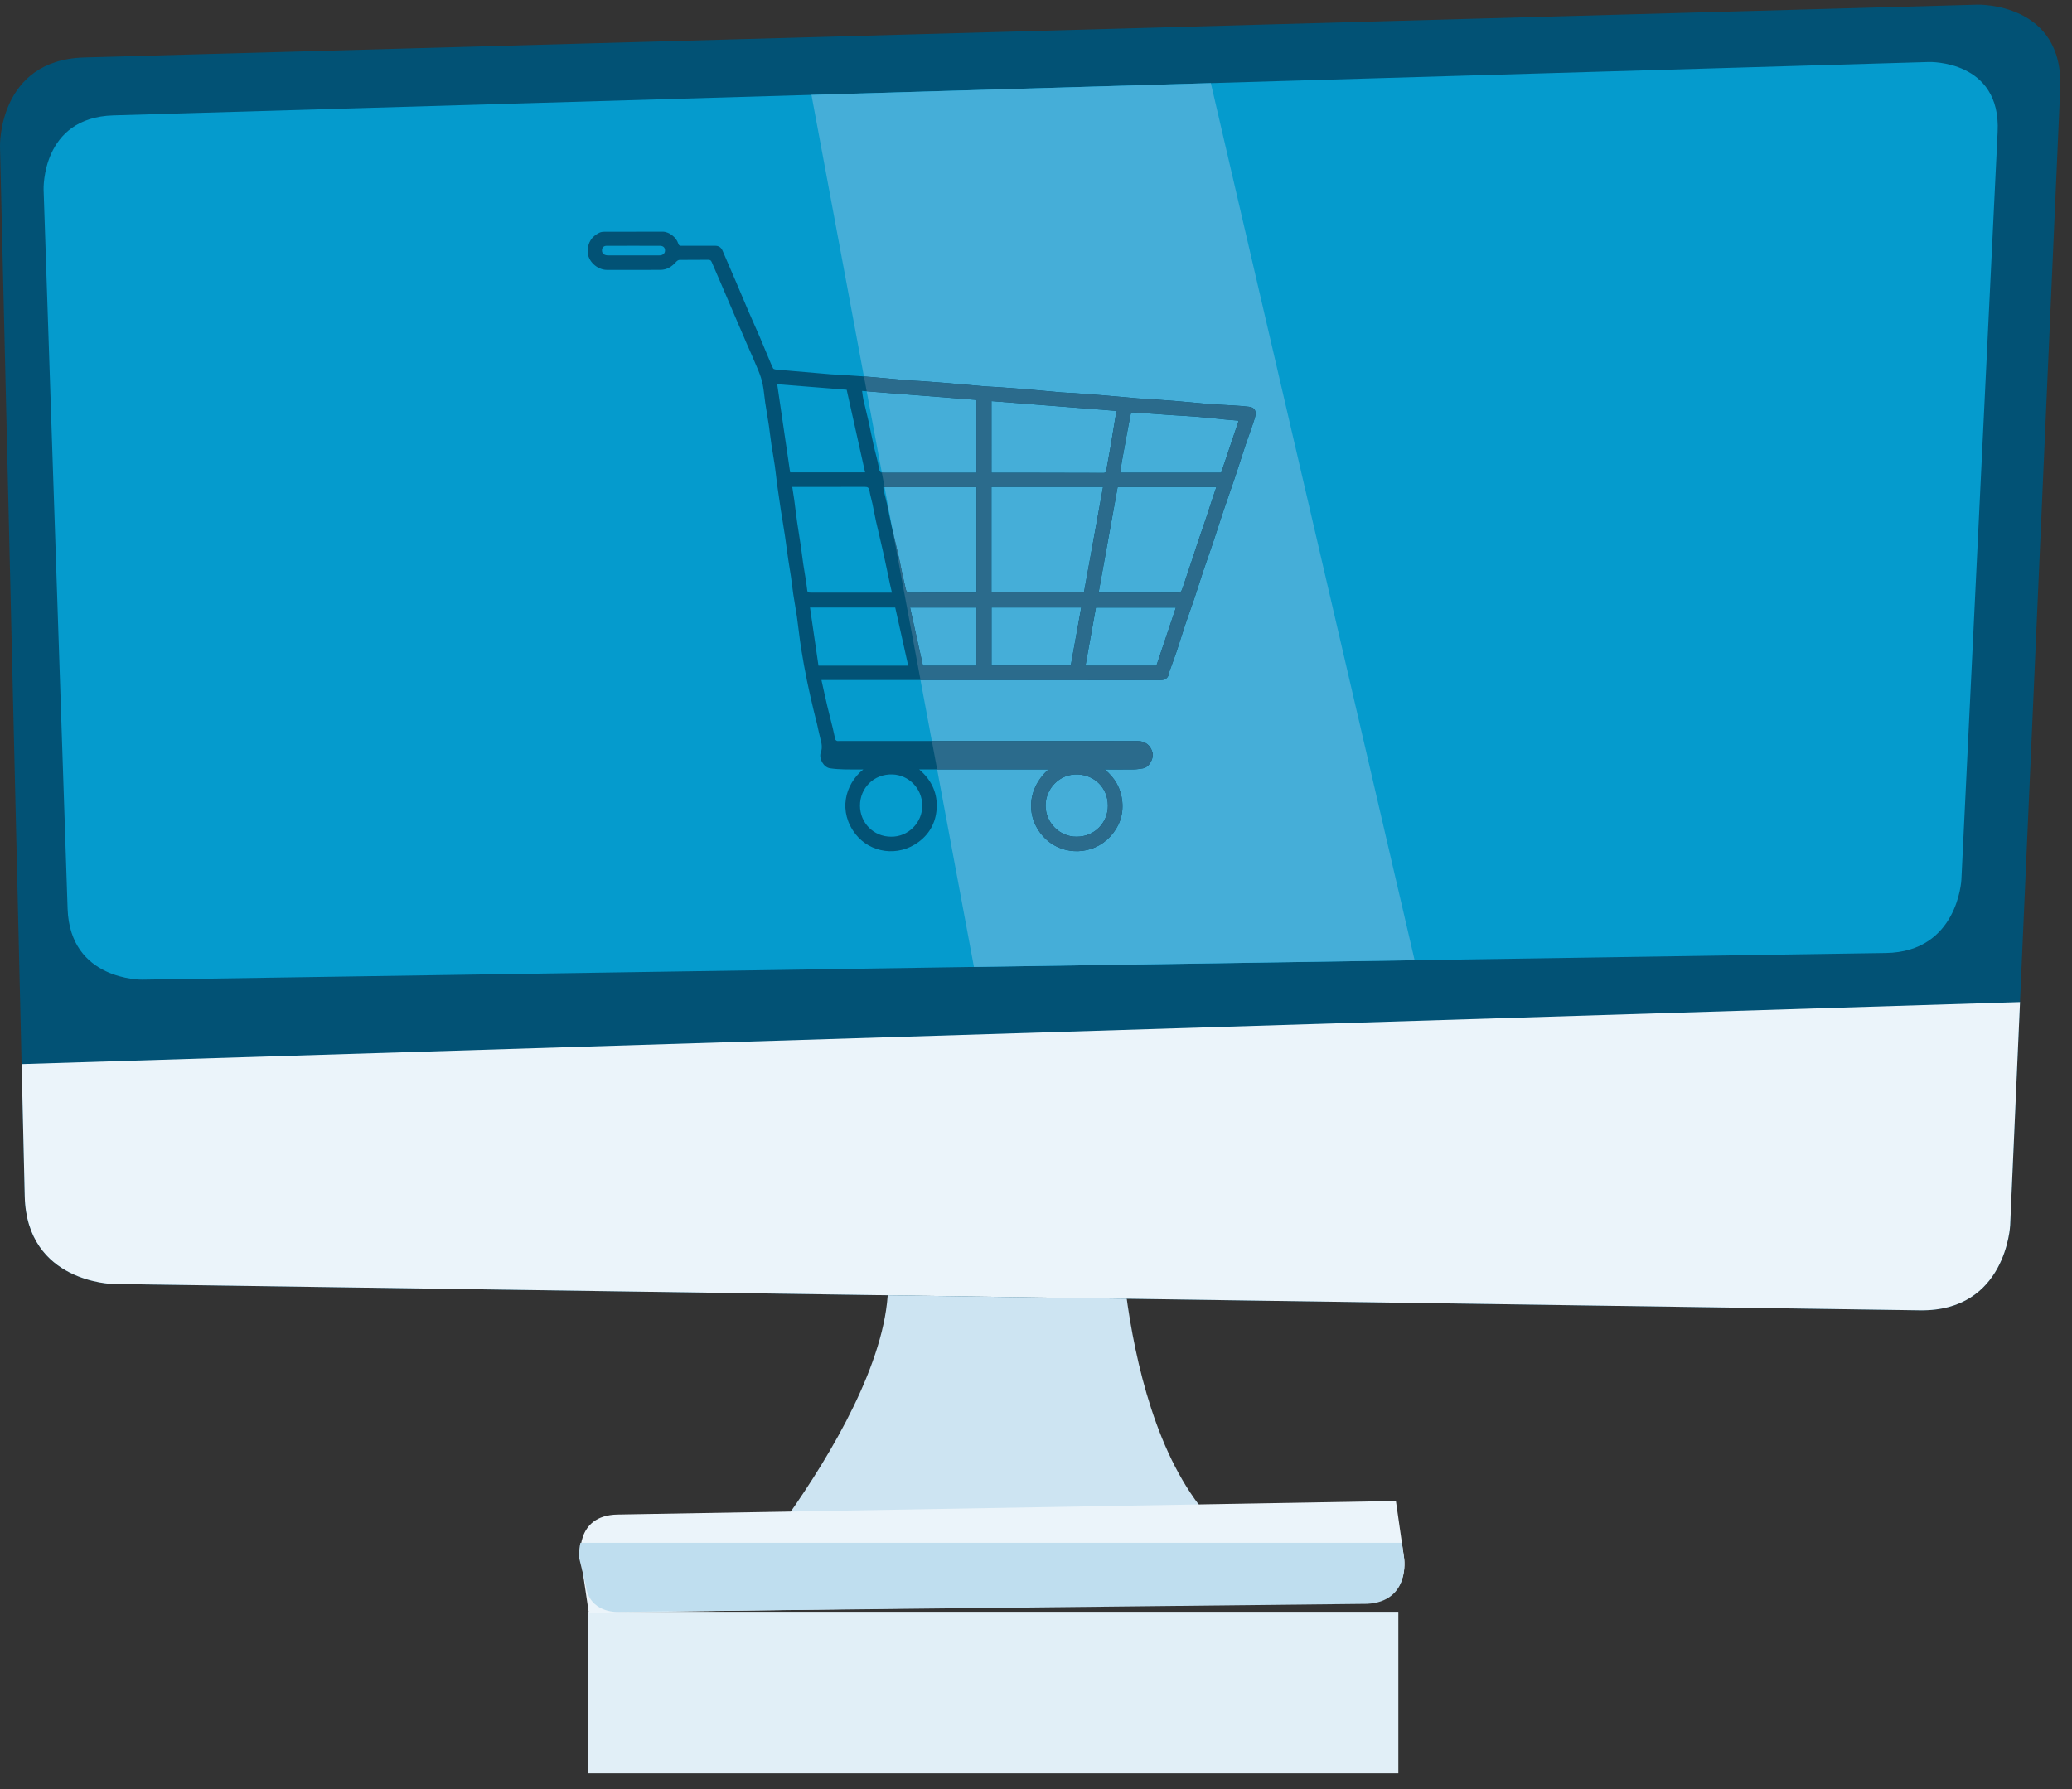 <?xml version="1.0" encoding="utf-8"?>
<!-- Generator: Adobe Illustrator 15.1.0, SVG Export Plug-In . SVG Version: 6.00 Build 0)  -->
<!DOCTYPE svg PUBLIC "-//W3C//DTD SVG 1.1//EN" "http://www.w3.org/Graphics/SVG/1.1/DTD/svg11.dtd">
<svg version="1.1" id="Layer_1" xmlns="http://www.w3.org/2000/svg" xmlns:xlink="http://www.w3.org/1999/xlink" x="0px" y="0px"
	 width="132px" height="114px" viewBox="0 0 132 114" enable-background="new 0 0 132 114" xml:space="preserve">
<rect x="0" y="0" width="132" height="114" fill="#333333" stroke="none"/>
<g>
	<g>
		<defs>
			<rect id="SVGID_1_" x="28.438" y="95.7" width="69.646" height="18.3"/>
		</defs>
		<clipPath id="SVGID_2_">
			<use xlink:href="#SVGID_1_"  overflow="visible"/>
		</clipPath>
		<defs>
			<filter id="Adobe_OpacityMaskFilter" filterUnits="userSpaceOnUse" x="28.438" y="95.7" width="69.646" height="18.3">
				<feColorMatrix  type="matrix" values="1 0 0 0 0  0 1 0 0 0  0 0 1 0 0  0 0 0 1 0"/>
			</filter>
		</defs>
		<mask maskUnits="userSpaceOnUse" x="28.438" y="95.7" width="69.646" height="18.3" id="SVGID_3_">
			<g filter="url(#Adobe_OpacityMaskFilter)">
				
					<linearGradient id="SVGID_4_" gradientUnits="userSpaceOnUse" x1="-543.638" y1="1199.967" x2="-542.638" y2="1199.967" gradientTransform="matrix(0 10.297 -10.297 0 12419.804 5700.77)">
					<stop  offset="0" style="stop-color:#FFFFFF"/>
					<stop  offset="1" style="stop-color:#000000"/>
				</linearGradient>
				<rect x="28.438" y="95.7" clip-path="url(#SVGID_2_)" fill="url(#SVGID_4_)" width="69.646" height="18.3"/>
			</g>
		</mask>
		<g clip-path="url(#SVGID_2_)" mask="url(#SVGID_3_)">
			<g>
				<defs>
					<rect id="SVGID_5_" x="28.438" y="95.7" width="69.646" height="18.3"/>
				</defs>
				<clipPath id="SVGID_6_">
					<use xlink:href="#SVGID_5_"  overflow="visible"/>
				</clipPath>
				<rect x="37.438" y="102.702" clip-path="url(#SVGID_6_)" fill="#E1EFF7" width="51.646" height="10.297"/>
			</g>
		</g>
	</g>
</g>
<path fill="#CDE4F2" d="M71.318,77.264c0,0,0.164,18.362,9.344,22.034l-33.969,1.837c0,0,13.525-15.607,8.935-22.953"/>
<path fill="#025275" d="M125.984,0.297c0,0,5.506-0.154,5.266,5.35l-3.189,72.423c0,0-0.242,5.503-5.75,5.423L7.214,81.817
	c0,0-5.509-0.08-5.639-5.587L0,9.323c0,0-0.131-5.507,5.376-5.661L125.984,0.297z"/>
<path fill="#EBF4FA" d="M128.688,63.854l-0.627,14.216c0,0-0.242,5.504-5.75,5.424L7.214,81.817c0,0-5.508-0.08-5.638-5.587
	l-0.198-8.422L128.688,63.854z"/>
<path fill="#059BCD" d="M122.896,3.951c0,0,4.59-0.135,4.367,4.45l-2.311,47.671c0,0-0.223,4.585-4.813,4.654L9.05,62.423
	c0,0-4.59,0.07-4.743-4.518l-1.53-45.829c0,0-0.152-4.588,4.437-4.723L122.896,3.951z"/>
<polygon fill="#45AED8" points="90.121,61.186 62.047,61.614 51.695,6.045 77.139,5.297 "/>
<path fill="#EBF4FA" d="M88.928,95.643L88.928,95.643l0.525,3.658c0,0,0.393,2.727-2.361,2.766l-49.582,0.697l-0.516-3.484
	c0,0-0.403-2.725,2.351-2.773L88.928,95.643z"/>
<path fill="#BFDEEF" d="M36.898,99.281c0,0-0.04-0.441,0.078-0.972h52.333l0.145,1.017c0,0,0.391,2.727-2.359,2.871l-47.748,0.514
	c0,0-1.834,0.096-2.037-1.729L36.898,99.281z"/>
<path fill="#025275" d="M40.355,15.662c-0.568,0-1.138-0.001-1.705,0.001c-0.196,0-0.307,0.116-0.299,0.31
	c0.006,0.189,0.152,0.301,0.406,0.301c1.065,0.001,2.131,0,3.196,0c0.043-0.001,0.086,0.001,0.128-0.006
	c0.188-0.03,0.297-0.158,0.285-0.33c-0.011-0.177-0.125-0.275-0.329-0.275C41.477,15.662,40.916,15.662,40.355,15.662
	 M56.764,53.313c1.096,0.021,1.999-0.901,1.991-1.984c-0.009-1.119-0.887-1.946-1.887-1.983c-1.217-0.046-2.082,0.887-2.081,1.987
	C54.788,52.43,55.649,53.313,56.764,53.313 M68.584,53.313c1.143,0.009,2.004-0.894,1.996-1.984
	c-0.01-1.143-0.846-1.928-1.893-1.983c-1.199-0.062-2.076,0.92-2.077,1.984C66.609,52.417,67.504,53.326,68.584,53.313
	 M62.203,42.421v-3.709h-4.225c0.275,1.246,0.549,2.477,0.822,3.709H62.203z M74.912,38.717h-5.096
	c-0.223,1.239-0.443,2.464-0.664,3.702h4.518C74.084,41.185,74.496,39.957,74.912,38.717 M63.167,38.711v3.702h5.047
	c0.225-1.238,0.445-2.463,0.668-3.702H63.167z M52.142,42.415h5.716c-0.277-1.242-0.551-2.467-0.826-3.703h-5.43
	C51.782,39.947,51.96,41.175,52.142,42.415 M78.912,26.804c-0.32-0.027-0.617-0.05-0.912-0.079c-0.59-0.057-1.178-0.125-1.768-0.173
	c-0.533-0.044-1.07-0.066-1.604-0.103c-0.82-0.057-1.641-0.122-2.461-0.175c-0.043-0.003-0.123,0.058-0.131,0.101
	c-0.092,0.448-0.174,0.898-0.258,1.347c-0.107,0.58-0.217,1.159-0.318,1.74c-0.037,0.215-0.051,0.434-0.078,0.658h6.416
	C78.166,29.024,78.535,27.926,78.912,26.804 M49.513,24.482c0.279,1.899,0.553,3.766,0.824,5.618h4.775
	c-0.393-1.759-0.779-3.497-1.173-5.266C52.473,24.718,50.992,24.6,49.513,24.482 M63.165,30.123c0.61,0,1.192-0.001,1.774,0
	c1.791,0.003,3.583,0.005,5.374,0.012c0.127,0,0.146-0.064,0.166-0.167c0.086-0.498,0.182-0.993,0.268-1.491
	c0.109-0.631,0.207-1.263,0.314-1.895c0.021-0.133,0.059-0.263,0.09-0.398c-2.686-0.21-5.331-0.418-7.986-0.626V30.123z
	 M54.921,24.91c0.028,0.196,0.044,0.385,0.086,0.569c0.104,0.465,0.228,0.926,0.331,1.391c0.11,0.493,0.201,0.99,0.313,1.483
	c0.113,0.507,0.27,1.006,0.352,1.518c0.04,0.244,0.145,0.255,0.332,0.255c1.892-0.004,3.782-0.003,5.673-0.003h0.196v-4.641
	C59.774,25.291,57.36,25.101,54.921,24.91 M50.473,31.029c0.046,0.299,0.091,0.57,0.128,0.842c0.063,0.469,0.115,0.94,0.183,1.408
	c0.073,0.509,0.16,1.017,0.235,1.526c0.054,0.369,0.096,0.74,0.15,1.109c0.077,0.516,0.176,1.029,0.238,1.547
	c0.034,0.289,0.017,0.302,0.304,0.302c1.622,0.001,3.244,0,4.866,0h0.245c-0.045-0.192-0.083-0.347-0.116-0.503
	c-0.145-0.679-0.283-1.36-0.434-2.038c-0.149-0.671-0.316-1.338-0.466-2.009c-0.084-0.37-0.146-0.745-0.226-1.116
	c-0.058-0.276-0.146-0.547-0.188-0.825c-0.029-0.188-0.102-0.247-0.288-0.246c-1.479,0.006-2.958,0.003-4.438,0.003H50.473z
	 M62.205,37.756v-6.714h-5.928c0.006,0.076,0.002,0.141,0.017,0.202c0.063,0.266,0.139,0.529,0.197,0.796
	c0.107,0.494,0.198,0.992,0.309,1.486c0.149,0.663,0.313,1.324,0.464,1.987c0.069,0.3,0.122,0.604,0.188,0.906
	c0.077,0.357,0.159,0.712,0.238,1.068c0.037,0.165,0.077,0.286,0.306,0.284c1.337-0.013,2.674-0.006,4.011-0.007
	C62.068,37.764,62.13,37.759,62.205,37.756 M71.201,31.039c-0.402,2.233-0.807,4.471-1.213,6.726c0.877,0,1.73,0,2.584,0
	c0.824,0,1.648,0.002,2.475-0.005c0.074-0.001,0.189-0.047,0.215-0.103c0.092-0.204,0.154-0.42,0.227-0.632
	c0.16-0.476,0.318-0.951,0.479-1.427c0.1-0.298,0.193-0.597,0.291-0.895c0.111-0.331,0.227-0.661,0.338-0.992
	c0.102-0.297,0.203-0.594,0.303-0.892c0.109-0.331,0.215-0.663,0.324-0.995c0.084-0.256,0.174-0.512,0.266-0.785H71.201z
	 M63.162,31.029v6.707h5.895c0.408-2.252,0.811-4.474,1.215-6.707H63.162z M52.332,43.333c0.129,0.577,0.241,1.103,0.365,1.627
	c0.112,0.478,0.238,0.953,0.354,1.43c0.058,0.239,0.102,0.48,0.16,0.718c0.01,0.041,0.062,0.086,0.104,0.101
	c0.051,0.018,0.111,0.006,0.169,0.006c3.878,0,7.755,0,11.632,0h1.507c1.947,0,3.892,0,5.839,0.001c0.496,0,0.838,0.272,0.965,0.747
	c0.088,0.332-0.195,0.93-0.619,0.997c-0.188,0.029-0.377,0.062-0.564,0.065c-0.611,0.008-1.223,0.003-1.869,0.003
	c0.676,0.552,1.047,1.236,1.123,2.066c0.078,0.848-0.199,1.596-0.77,2.212c-1.111,1.201-2.936,1.209-4.042,0.214
	c-1.302-1.17-1.395-3.136,0.109-4.495h-8.239c0.745,0.64,1.137,1.413,1.122,2.345c-0.015,0.927-0.397,1.712-1.143,2.269
	c-1.34,1.002-3.1,0.693-4.023-0.479c-1.127-1.432-0.701-3.172,0.483-4.132c-0.42,0-0.808,0.009-1.196-0.003
	c-0.309-0.009-0.62-0.023-0.925-0.071c-0.416-0.064-0.724-0.639-0.583-1.009c0.118-0.31,0.048-0.6-0.033-0.9
	c-0.08-0.298-0.134-0.604-0.205-0.904c-0.07-0.3-0.153-0.596-0.223-0.896c-0.142-0.615-0.291-1.23-0.415-1.849
	c-0.139-0.689-0.268-1.381-0.377-2.076c-0.105-0.669-0.172-1.344-0.268-2.015c-0.067-0.475-0.158-0.947-0.23-1.422
	c-0.057-0.384-0.097-0.771-0.153-1.154c-0.052-0.363-0.117-0.723-0.171-1.085c-0.073-0.507-0.138-1.016-0.212-1.523
	c-0.054-0.37-0.117-0.738-0.176-1.107c-0.026-0.161-0.055-0.321-0.079-0.483c-0.081-0.551-0.164-1.102-0.24-1.654
	c-0.054-0.399-0.09-0.8-0.147-1.198c-0.065-0.454-0.15-0.905-0.218-1.359c-0.062-0.412-0.104-0.826-0.165-1.237
	c-0.071-0.475-0.158-0.948-0.229-1.422c-0.059-0.391-0.082-0.789-0.161-1.175c-0.062-0.305-0.166-0.604-0.284-0.894
	c-0.23-0.568-0.486-1.126-0.73-1.689c-0.196-0.453-0.39-0.907-0.585-1.362c-0.19-0.442-0.378-0.885-0.568-1.328
	c-0.229-0.537-0.461-1.075-0.691-1.613c-0.131-0.301-0.265-0.6-0.39-0.902c-0.044-0.108-0.105-0.145-0.224-0.143
	c-0.611,0.006-1.223-0.001-1.835,0.008c-0.07,0.001-0.155,0.061-0.205,0.118c-0.269,0.306-0.588,0.512-1.003,0.515
	c-1.138,0.006-2.276,0.002-3.415,0.002c-0.595,0-1.226-0.546-1.219-1.189c0.007-0.568,0.255-0.934,0.734-1.176
	c0.091-0.045,0.204-0.065,0.307-0.065c1.245-0.005,2.489,0.001,3.734-0.006c0.407-0.002,0.872,0.363,0.986,0.737
	c0.048,0.157,0.112,0.164,0.231,0.163c0.713-0.002,1.424-0.001,2.136-0.001c0.231,0.001,0.379,0.112,0.468,0.321
	c0.271,0.641,0.553,1.278,0.827,1.918c0.282,0.659,0.556,1.322,0.84,1.981c0.231,0.536,0.474,1.068,0.705,1.604
	c0.196,0.456,0.382,0.916,0.574,1.373c0.086,0.204,0.168,0.411,0.267,0.609c0.021,0.043,0.104,0.071,0.161,0.077
	c0.374,0.038,0.748,0.067,1.122,0.099c0.799,0.07,1.597,0.142,2.396,0.208c0.275,0.023,0.553,0.027,0.829,0.046
	c0.63,0.044,1.261,0.085,1.89,0.138c0.721,0.061,1.44,0.135,2.161,0.198c0.269,0.024,0.538,0.027,0.808,0.046
	c0.601,0.042,1.203,0.085,1.804,0.135c0.756,0.063,1.512,0.137,2.269,0.201c0.274,0.023,0.552,0.029,0.827,0.048
	c0.616,0.044,1.232,0.085,1.848,0.137c0.742,0.062,1.482,0.137,2.224,0.201c0.27,0.023,0.539,0.026,0.809,0.045
	c0.602,0.043,1.203,0.086,1.805,0.136c0.756,0.064,1.51,0.137,2.266,0.202c0.277,0.023,0.555,0.027,0.83,0.047
	c0.588,0.043,1.174,0.086,1.762,0.135c0.578,0.049,1.154,0.108,1.732,0.159c0.26,0.023,0.52,0.036,0.779,0.053
	c0.666,0.044,1.334,0.062,1.996,0.14c0.383,0.046,0.506,0.292,0.367,0.735c-0.178,0.577-0.398,1.141-0.59,1.715
	c-0.23,0.688-0.443,1.382-0.674,2.069c-0.24,0.712-0.494,1.419-0.732,2.13c-0.23,0.684-0.447,1.374-0.676,2.058
	c-0.195,0.583-0.406,1.161-0.602,1.745c-0.189,0.561-0.359,1.129-0.547,1.69c-0.195,0.582-0.41,1.158-0.605,1.741
	c-0.188,0.562-0.355,1.131-0.545,1.693c-0.154,0.455-0.326,0.905-0.486,1.358c-0.021,0.059-0.018,0.127-0.039,0.185
	c-0.104,0.261-0.316,0.3-0.568,0.299c-1.658-0.006-3.314-0.003-4.973-0.003c-5.442,0-10.885,0-16.327,0H52.332z"/>
<path fill="#2B6B8C" d="M63.162,37.737h5.895c0.408-2.253,0.811-4.474,1.215-6.707h-7.11V37.737z M63.165,30.123
	c0.61,0,1.192-0.001,1.774,0c1.791,0.003,3.583,0.005,5.374,0.011c0.127,0.001,0.146-0.063,0.166-0.166
	c0.086-0.498,0.182-0.993,0.268-1.491c0.109-0.631,0.207-1.264,0.314-1.895c0.021-0.133,0.059-0.263,0.09-0.398
	c-2.686-0.21-5.331-0.418-7.986-0.626V30.123z M71.201,31.039c-0.402,2.233-0.807,4.471-1.213,6.726c0.877,0,1.73,0,2.584,0
	c0.824,0,1.648,0.002,2.475-0.005c0.074-0.001,0.189-0.047,0.215-0.104c0.092-0.203,0.154-0.419,0.227-0.631
	c0.16-0.476,0.318-0.951,0.479-1.427c0.1-0.298,0.193-0.598,0.291-0.895c0.111-0.332,0.227-0.661,0.338-0.992
	c0.102-0.297,0.203-0.594,0.303-0.892c0.109-0.331,0.215-0.663,0.324-0.995c0.084-0.257,0.174-0.512,0.266-0.785H71.201z
	 M71.383,30.12h6.416c0.367-1.095,0.736-2.195,1.113-3.316c-0.32-0.027-0.617-0.05-0.912-0.079c-0.59-0.057-1.178-0.125-1.768-0.173
	c-0.533-0.045-1.07-0.066-1.604-0.103c-0.82-0.058-1.641-0.122-2.461-0.175c-0.043-0.003-0.123,0.058-0.131,0.102
	c-0.092,0.448-0.174,0.897-0.258,1.347c-0.107,0.58-0.217,1.159-0.318,1.74C71.424,29.677,71.41,29.896,71.383,30.12 M74.912,38.717
	h-5.096c-0.223,1.239-0.443,2.464-0.664,3.702h4.518C74.084,41.184,74.496,39.957,74.912,38.717 M68.883,38.712h-5.715v3.701h5.047
	C68.439,41.176,68.66,39.951,68.883,38.712 M62.203,38.713h-4.225c0.275,1.246,0.549,2.477,0.822,3.709h3.402V38.713z
	 M55.039,23.992c0.202,0.015,0.405,0.027,0.607,0.044c0.721,0.061,1.44,0.135,2.161,0.198c0.269,0.024,0.538,0.027,0.808,0.046
	c0.601,0.042,1.203,0.085,1.804,0.135c0.756,0.063,1.512,0.137,2.269,0.201c0.274,0.023,0.552,0.029,0.827,0.048
	c0.616,0.043,1.232,0.085,1.848,0.137c0.742,0.062,1.482,0.137,2.224,0.201c0.27,0.022,0.539,0.026,0.809,0.045
	c0.602,0.042,1.203,0.085,1.805,0.136c0.756,0.064,1.51,0.137,2.268,0.201c0.275,0.024,0.553,0.028,0.828,0.048
	c0.588,0.042,1.174,0.085,1.762,0.135c0.578,0.049,1.154,0.108,1.732,0.159c0.26,0.023,0.52,0.036,0.779,0.053
	c0.666,0.044,1.334,0.06,1.996,0.14c0.383,0.046,0.506,0.292,0.367,0.735c-0.178,0.577-0.398,1.141-0.59,1.715
	c-0.23,0.688-0.443,1.381-0.674,2.069c-0.238,0.712-0.494,1.419-0.732,2.13c-0.23,0.684-0.447,1.374-0.676,2.058
	c-0.195,0.583-0.406,1.161-0.602,1.745c-0.189,0.561-0.359,1.129-0.547,1.69c-0.195,0.582-0.41,1.158-0.605,1.741
	c-0.188,0.562-0.355,1.131-0.545,1.693c-0.154,0.455-0.326,0.905-0.486,1.358c-0.021,0.059-0.018,0.127-0.039,0.185
	c-0.104,0.261-0.316,0.3-0.568,0.299c-1.658-0.006-3.314-0.003-4.973-0.003c-3.417,0-6.834,0-10.252,0l-1.768-9.485
	c0.128,0.555,0.262,1.108,0.39,1.664c0.068,0.3,0.121,0.604,0.187,0.906c0.077,0.356,0.159,0.712,0.238,1.068
	c0.037,0.165,0.077,0.286,0.306,0.283c1.337-0.012,2.674-0.005,4.011-0.006c0.063,0,0.125-0.005,0.199-0.008v-6.714h-5.853
	L56.176,30.1c0.047,0.013,0.092,0.026,0.158,0.026c1.892-0.004,3.782-0.003,5.673-0.003h0.197v-4.641
	c-2.333-0.184-4.652-0.366-6.991-0.55L55.039,23.992z M66.611,51.331c-0.002,1.086,0.893,1.995,1.973,1.983
	c1.143,0.009,2.004-0.894,1.996-1.984c-0.01-1.143-0.846-1.928-1.893-1.983C67.488,49.285,66.612,50.267,66.611,51.331
	 M66.794,49.025h-7.092l-0.337-1.81h5.749h1.507c1.947,0,3.892,0,5.839,0.001c0.496,0,0.838,0.273,0.965,0.747
	c0.088,0.332-0.195,0.93-0.619,0.997c-0.188,0.029-0.377,0.062-0.564,0.064c-0.611,0.008-1.223,0.003-1.869,0.003
	c0.676,0.551,1.047,1.236,1.123,2.066c0.078,0.848-0.199,1.596-0.77,2.212c-1.111,1.201-2.936,1.209-4.042,0.214
	C65.383,52.351,65.291,50.385,66.794,49.025"/>
</svg>
